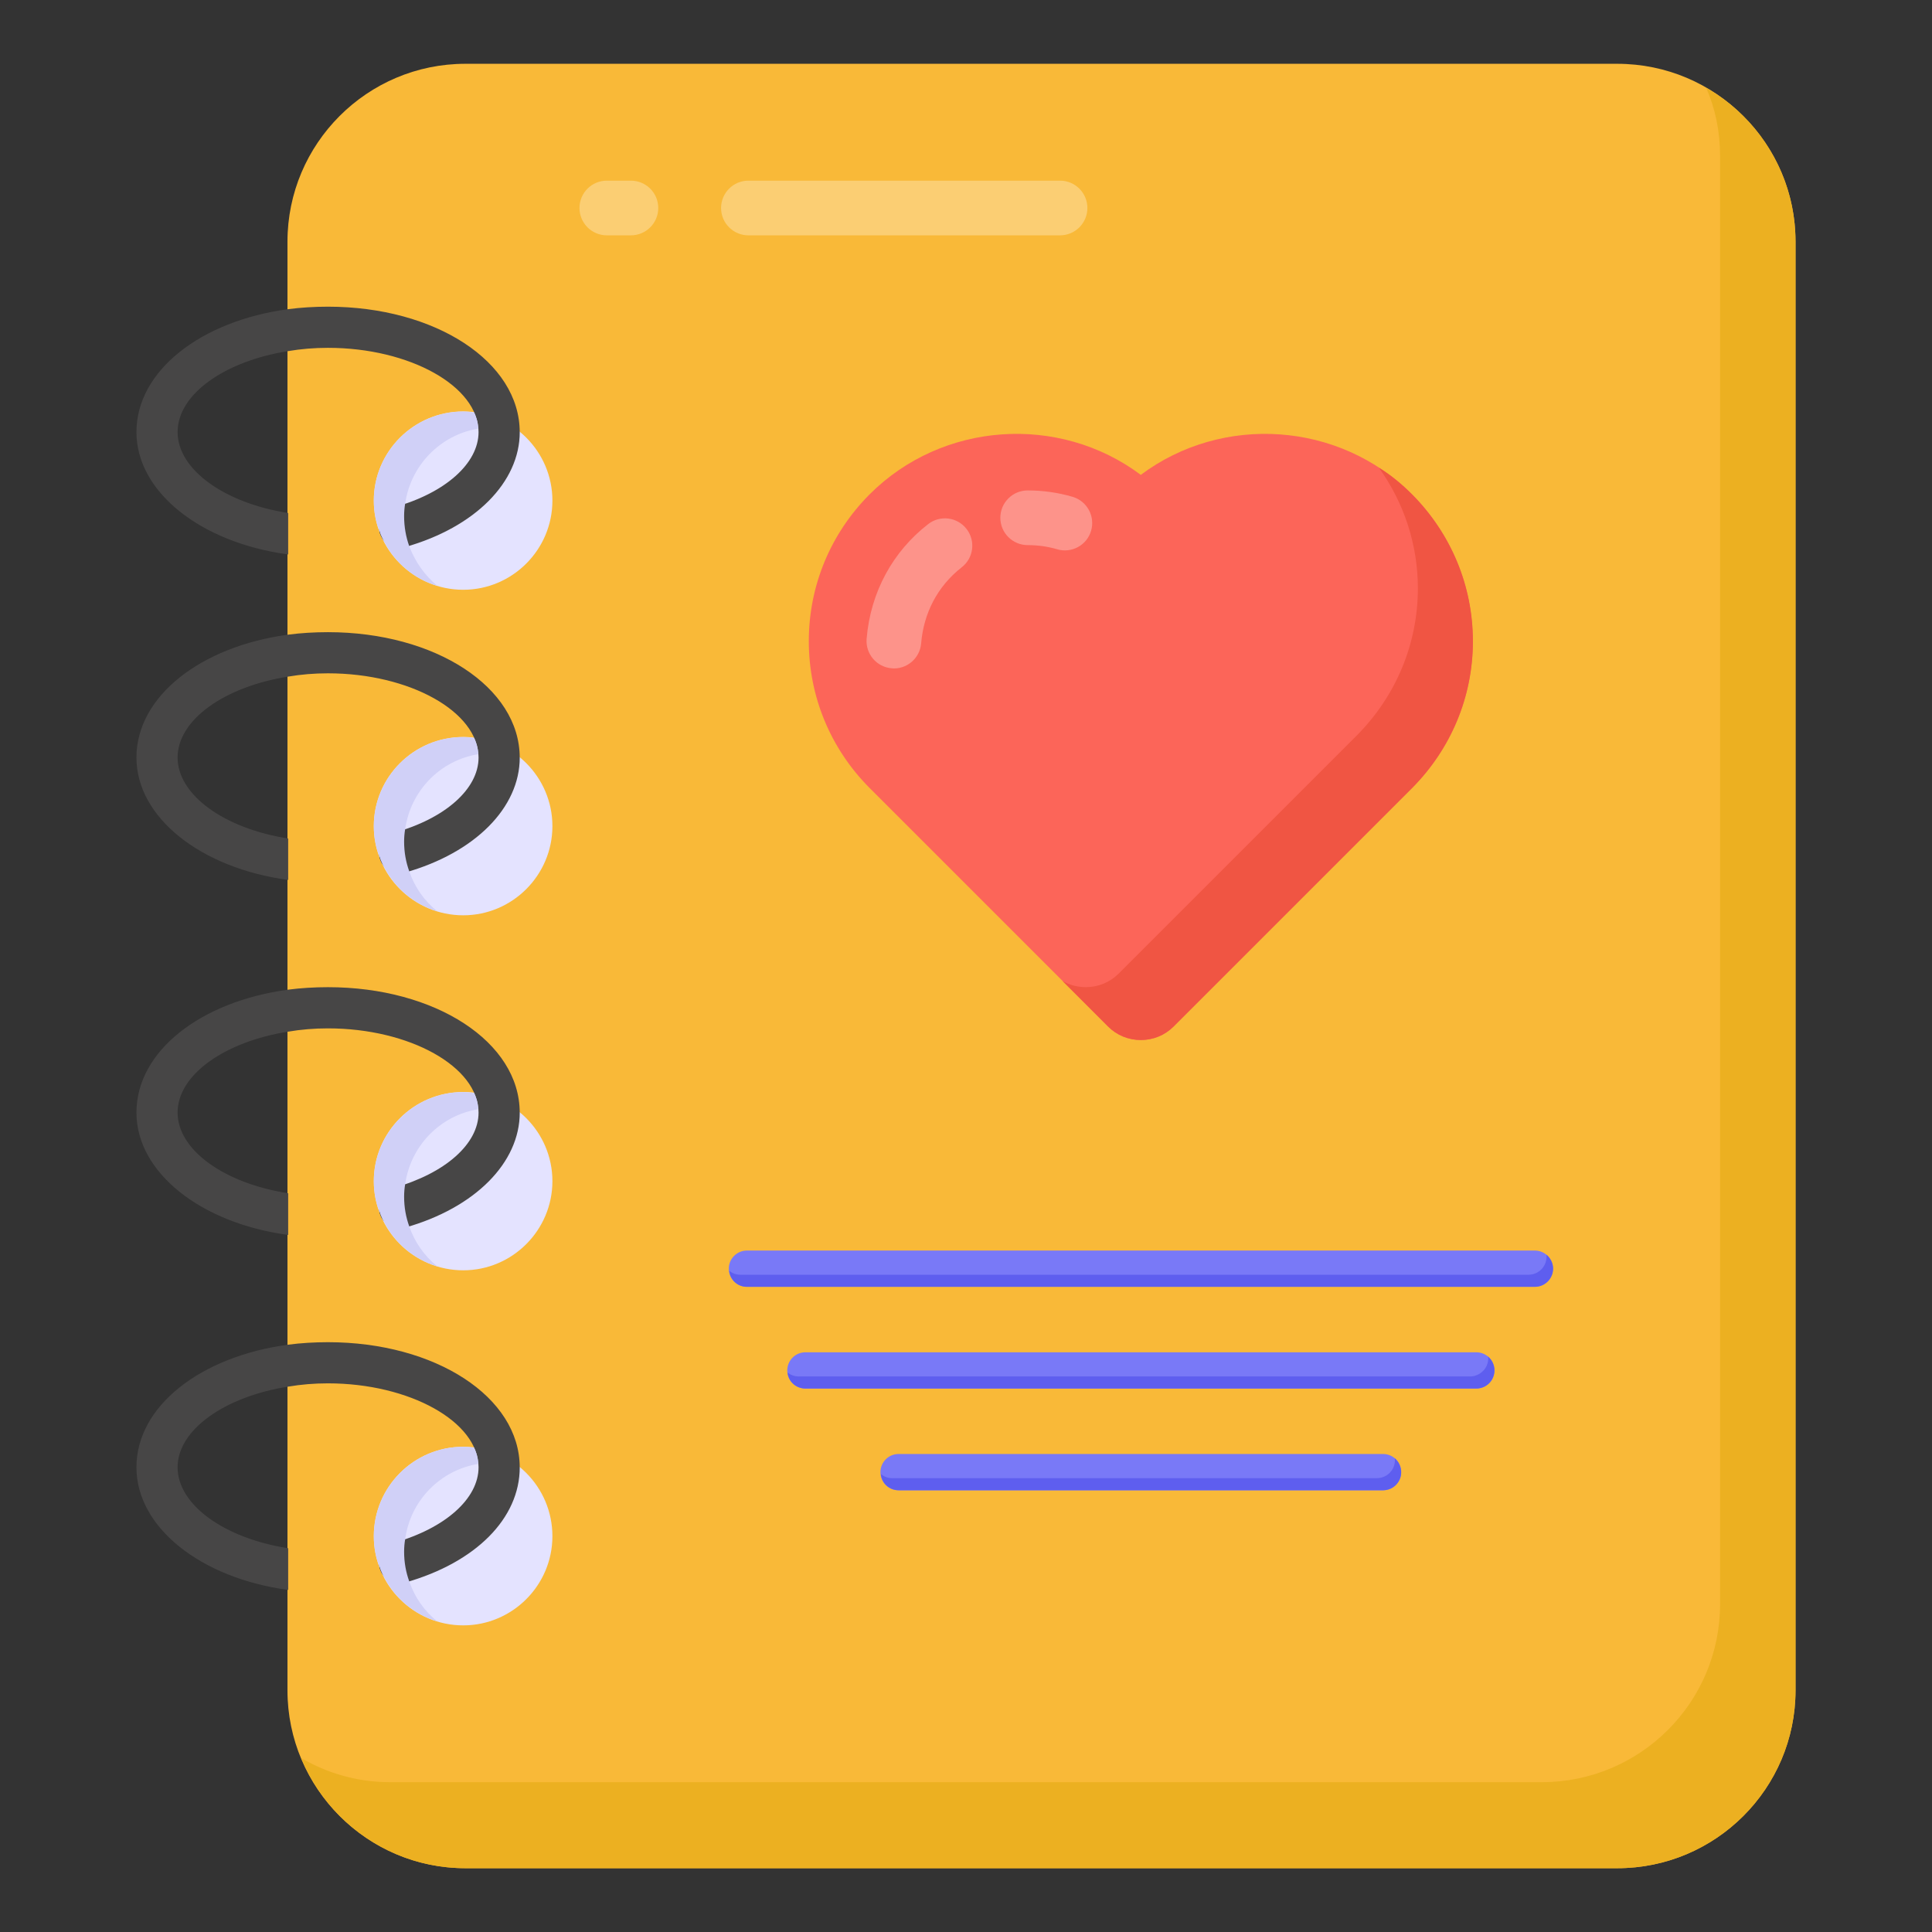 <svg id="Layer_1" enable-background="new 0 0 53 53" height="512" viewBox="0 0 53 53" width="512" xmlns="http://www.w3.org/2000/svg"><rect x="0" y="0" width="53" height="53" fill="#333333" stroke="none"/><g id="_x31_88"><g><g><path d="m49.256 6.63v39.74c0 2.69-2.19 4.88-4.89 4.88h-31.6c-2.69 0-4.88-2.19-4.88-4.88v-39.74c0-2.69 2.19-4.88 4.88-4.88h31.6c2.7 0 4.89 2.19 4.89 4.88z" fill="#f9b938"/></g></g><g opacity=".3"><g><g><path d="m17.308 6.456h-.661c-.414 0-.75-.336-.75-.75s.336-.75.75-.75h.661c.414 0 .75.336.75.75s-.336.75-.75.75z" fill="#fff"/></g></g><g><g><path d="m29.08 6.456h-8.549c-.414 0-.75-.336-.75-.75s.336-.75.75-.75h8.549c.414 0 .75.336.75.75s-.336.75-.75.75z" fill="#fff"/></g></g></g><g><g><path d="m49.256 6.63v39.74c0 2.69-2.19 4.88-4.89 4.88h-31.6c-2.03 0-3.77-1.25-4.5-3.02.72.42 1.55.66 2.43.66h31.6c2.7 0 4.89-2.19 4.89-4.88v-39.74c0-.66-.13-1.29-.38-1.86 1.47.84 2.45 2.42 2.45 4.22z" fill="#ecb021"/></g></g><g><path d="m15.154 32.402c0 1.347-1.099 2.446-2.446 2.446-1.355 0-2.454-1.099-2.454-2.446 0-1.347 1.099-2.446 2.454-2.446 1.347 0 2.446 1.099 2.446 2.446z" fill="#e4e3ff"/></g><g><path d="m10.254 22.663c0-1.347 1.099-2.446 2.454-2.446 1.347 0 2.446 1.099 2.446 2.446 0 1.347-1.099 2.446-2.446 2.446-1.355 0-2.454-1.099-2.454-2.446z" fill="#e4e3ff"/></g><g><path d="m15.154 42.142c0 1.347-1.099 2.446-2.446 2.446-1.355 0-2.454-1.099-2.454-2.446 0-1.355 1.099-2.454 2.454-2.454 1.347 0 2.446 1.099 2.446 2.454z" fill="#e4e3ff"/></g><g><path d="m14.258 20.781c0 1.377-1.227 2.612-3.139 3.154-.301.083-.61-.09-.7-.391-.083-.301.09-.61.391-.7 1.407-.391 2.318-1.204 2.318-2.062 0-1.257-1.889-2.311-4.132-2.311-.376 0-.738.03-1.091.09-1.724.271-3.033 1.174-3.033 2.22 0 1.031 1.287 1.949 3.033 2.221v1.137c-2.401-.324-4.162-1.716-4.162-3.357 0-1.678 1.761-3.048 4.162-3.372.346-.045.715-.068 1.091-.068 2.95 0 5.261 1.513 5.261 3.44z" fill="#474646"/></g><g><path d="m11.226 23.9c-.03.01-.07.02-.11.03-.23.07-.47-.02-.61-.21 0 0-.01 0-.01-.01-.04-.05-.06-.11-.08-.17v-.03c-.07-.29.1-.58.39-.67.11-.03.21-.06.31-.1-.02.11-.03.23-.03.35 0.0.29.05.56.14.81z" fill="#474646"/></g><g><path d="m10.254 13.733c0-1.347 1.099-2.446 2.454-2.446 1.347 0 2.446 1.099 2.446 2.446 0 1.347-1.099 2.446-2.446 2.446-1.355 0-2.454-1.099-2.454-2.446z" fill="#e4e3ff"/></g><g><path d="m14.258 11.852c0 1.377-1.227 2.612-3.139 3.154-.301.083-.61-.09-.7-.391-.083-.301.09-.61.391-.7 1.407-.391 2.318-1.204 2.318-2.062 0-1.257-1.889-2.311-4.132-2.311-.376 0-.738.03-1.091.09-1.724.271-3.033 1.174-3.033 2.22 0 1.031 1.287 1.949 3.033 2.221v1.137c-2.401-.324-4.162-1.716-4.162-3.357 0-1.678 1.761-3.048 4.162-3.372.346-.045.715-.068 1.091-.068 2.95 0 5.261 1.513 5.261 3.44z" fill="#474646"/></g><g><path d="m11.226 14.98c-.03.01-.07.02-.11.03-.23.06-.46-.02-.6-.2-.04-.06-.08-.12-.1-.2v-.03c-.07-.29.1-.58.39-.67.11-.03.21-.06.31-.1-.02.11-.03.23-.03.35 0 .29.05.57.14.82z" fill="#474646"/></g><g><g><path d="m14.258 30.521c0 1.377-1.227 2.612-3.139 3.154-.301.083-.61-.09-.7-.391-.083-.301.09-.61.391-.7 1.407-.399 2.318-1.204 2.318-2.062 0-1.257-1.889-2.311-4.132-2.311-.376 0-.738.03-1.091.09-1.724.271-3.033 1.174-3.033 2.22 0 1.031 1.287 1.942 3.033 2.213v1.144c-2.401-.324-4.162-1.716-4.162-3.357 0-1.686 1.761-3.048 4.162-3.372.346-.045.715-.068 1.091-.068 2.95 0 5.261 1.505 5.261 3.44z" fill="#474646"/></g></g><g><g><path d="m11.226 33.64c-.03.01-.07.02-.11.03-.23.07-.47-.02-.61-.21 0 0-.01 0-.01-.01-.04-.05-.06-.11-.08-.17v-.03c-.07-.29.1-.58.39-.67.11-.03.21-.06.31-.1-.02.11-.03.23-.03.35 0.0.29.05.56.14.81z" fill="#474646"/></g></g><g><g><path d="m14.258 40.252c0 1.4-1.204 2.612-3.139 3.161-.301.083-.61-.09-.7-.391-.083-.301.09-.617.391-.7 1.407-.399 2.318-1.212 2.318-2.07 0-1.249-1.889-2.303-4.132-2.303-.376 0-.738.03-1.091.09-1.724.271-3.033 1.174-3.033 2.213 0 1.031 1.287 1.949 3.033 2.22v1.144c-2.401-.324-4.162-1.716-4.162-3.364 0-1.678 1.761-3.041 4.162-3.364.346-.045.715-.068 1.091-.068 2.95 0 5.261 1.505 5.261 3.432z" fill="#474646"/></g></g><g><g><path d="m11.226 43.38c-.04.01-.07.02-.11.03-.23.07-.47-.02-.61-.21 0 0-.01 0-.01-.01-.04-.05-.06-.11-.08-.17v-.03c-.07-.29.1-.58.39-.67.11-.03.21-.06.31-.1-.02.11-.03.23-.03.35 0.0.29.05.56.14.81z" fill="#474646"/></g></g><g><g><path d="m42.602 34.804c0 .275-.223.498-.498.498h-21.613c-.275 0-.498-.223-.498-.498 0-.275.223-.498.498-.498h21.613c.275 0 .498.223.498.498z" fill="#7979f7"/></g><g><path d="m40.998 37.595c0 .275-.223.498-.498.498h-18.405c-.275 0-.498-.223-.498-.498 0-.275.223-.498.498-.498h18.405c.275 0 .498.223.498.498z" fill="#7979f7"/></g><g><path d="m38.44 40.385v0c0 .275-.223.498-.498.498h-13.291c-.275 0-.498-.223-.498-.498v-0c0-.275.223-.498.498-.498h13.291c.275 0 .498.223.498.498z" fill="#7979f7"/></g></g><g><g><path d="m42.606 34.8c0 .28-.23.5-.5.5h-21.62c-.25 0-.46-.19-.48-.44.08.07.19.11.31.11h21.61c.28 0 .5-.22.5-.5v-.05c.11.1.18.23.18.38z" fill="#5e5eef"/></g><g><path d="m40.996 37.59c0 .28-.22.5-.5.5h-18.4c-.26 0-.47-.19-.49-.44.08.07.19.11.31.11h18.41c.27 0 .5-.22.5-.49 0-.02 0-.04-.01-.06.11.09.18.23.18.38z" fill="#5e5eef"/></g><g><path d="m38.436 40.39c0 .27-.22.49-.49.49h-13.3c-.25 0-.46-.19-.48-.44.09.07.19.11.31.11h13.29c.28 0 .5-.22.5-.49 0-.02 0-.04-.01-.06.11.09.18.23.18.39z" fill="#5e5eef"/></g></g><g><g><path d="m40.404 17.589c0 1.519-.595 2.951-1.668 4.028l-6.542 6.542c-.241.241-.556.372-.898.372-.342 0-.657-.131-.898-.372l-6.542-6.542c-1.073-1.077-1.668-2.509-1.668-4.028 0-1.519.595-2.951 1.668-4.028 2.001-2.001 5.202-2.207 7.439-.534 2.237-1.673 5.438-1.467 7.439.534 1.073 1.077 1.668 2.509 1.668 4.028z" fill="#fc6559"/></g><g opacity=".3"><g><path d="m24.46 18.333c-.413-.034-.72-.396-.686-.809.106-1.29.728-2.403 1.688-3.146.327-.255.797-.196 1.053.132.254.327.195.798-.132 1.052-.667.521-1.045 1.262-1.113 2.086-.035.422-.41.723-.809.686z" fill="#fff"/></g></g><g opacity=".3"><g><path d="m29.002 15.068c-.259-.076-.531-.114-.81-.114-.414 0-.75-.336-.75-.75s.336-.75.75-.75c.421 0 .835.059 1.231.175.397.116.625.533.509.931-.116.398-.534.625-.931.509z" fill="#fff"/></g></g></g><g><g><path d="m40.406 17.59c0 1.52-.6 2.95-1.67 4.03l-6.54 6.54c-.24.24-.56.37-.9.37-.34 0-.66-.13-.9-.37l-1.25-1.25c.19.11.41.17.64.17.34 0 .66-.13.9-.37l6.54-6.54c1.07-1.08 1.67-2.51 1.67-4.03 0-1.2-.38-2.35-1.07-3.31.33.2.63.45.91.73 1.07 1.08 1.67 2.51 1.67 4.03z" fill="#f05543"/></g></g><g><path d="m11.226 33.64c.15.44.42.82.77 1.1-.66-.2-1.2-.67-1.49-1.28 0 0-.01 0-.01-.01-.03-.06-.06-.13-.08-.2-.11-.26-.16-.55-.16-.85 0-1.34 1.1-2.44 2.45-2.44.1 0 .2.01.3.03.07.14.11.29.11.44-1.04.17-1.85 1-2 2.05-.02.11-.03.23-.03.35 0 .29.05.56.14.81z" fill="#d0d0f7"/></g><g><path d="m11.226 23.9c.15.44.42.82.77 1.1-.66-.2-1.2-.67-1.49-1.28 0 0-.01 0-.01-.01-.03-.06-.06-.13-.08-.2-.11-.26-.16-.55-.16-.85 0-1.34 1.1-2.44 2.45-2.44.1 0 .2.01.3.03.07.14.11.29.11.44-1.04.17-1.85 1-2 2.05-.02.11-.03.23-.03.35 0 .29.05.56.14.81z" fill="#d0d0f7"/></g><g><path d="m11.226 43.38c.15.44.42.82.77 1.1-.66-.2-1.2-.67-1.49-1.28 0 0-.01 0-.01-.01-.03-.06-.06-.13-.08-.2-.11-.26-.16-.55-.16-.85 0-1.35 1.1-2.45 2.45-2.45.1 0 .2.01.3.03.07.14.11.29.11.44-1.04.17-1.86 1.01-2 2.06-.02.11-.03.23-.03.35 0 .29.05.56.14.81z" fill="#d0d0f7"/></g><g><path d="m11.226 14.98c.16.43.43.81.77 1.09-.65-.19-1.19-.66-1.48-1.26-.04-.07-.08-.15-.1-.23-.11-.26-.16-.55-.16-.85 0-1.34 1.1-2.44 2.45-2.44.1 0 .2.01.3.03.07.14.11.29.11.44-1.04.17-1.85 1.01-2 2.05-.02.11-.03.23-.03.35 0 .29.05.57.14.82z" fill="#d0d0f7"/></g></g></svg>